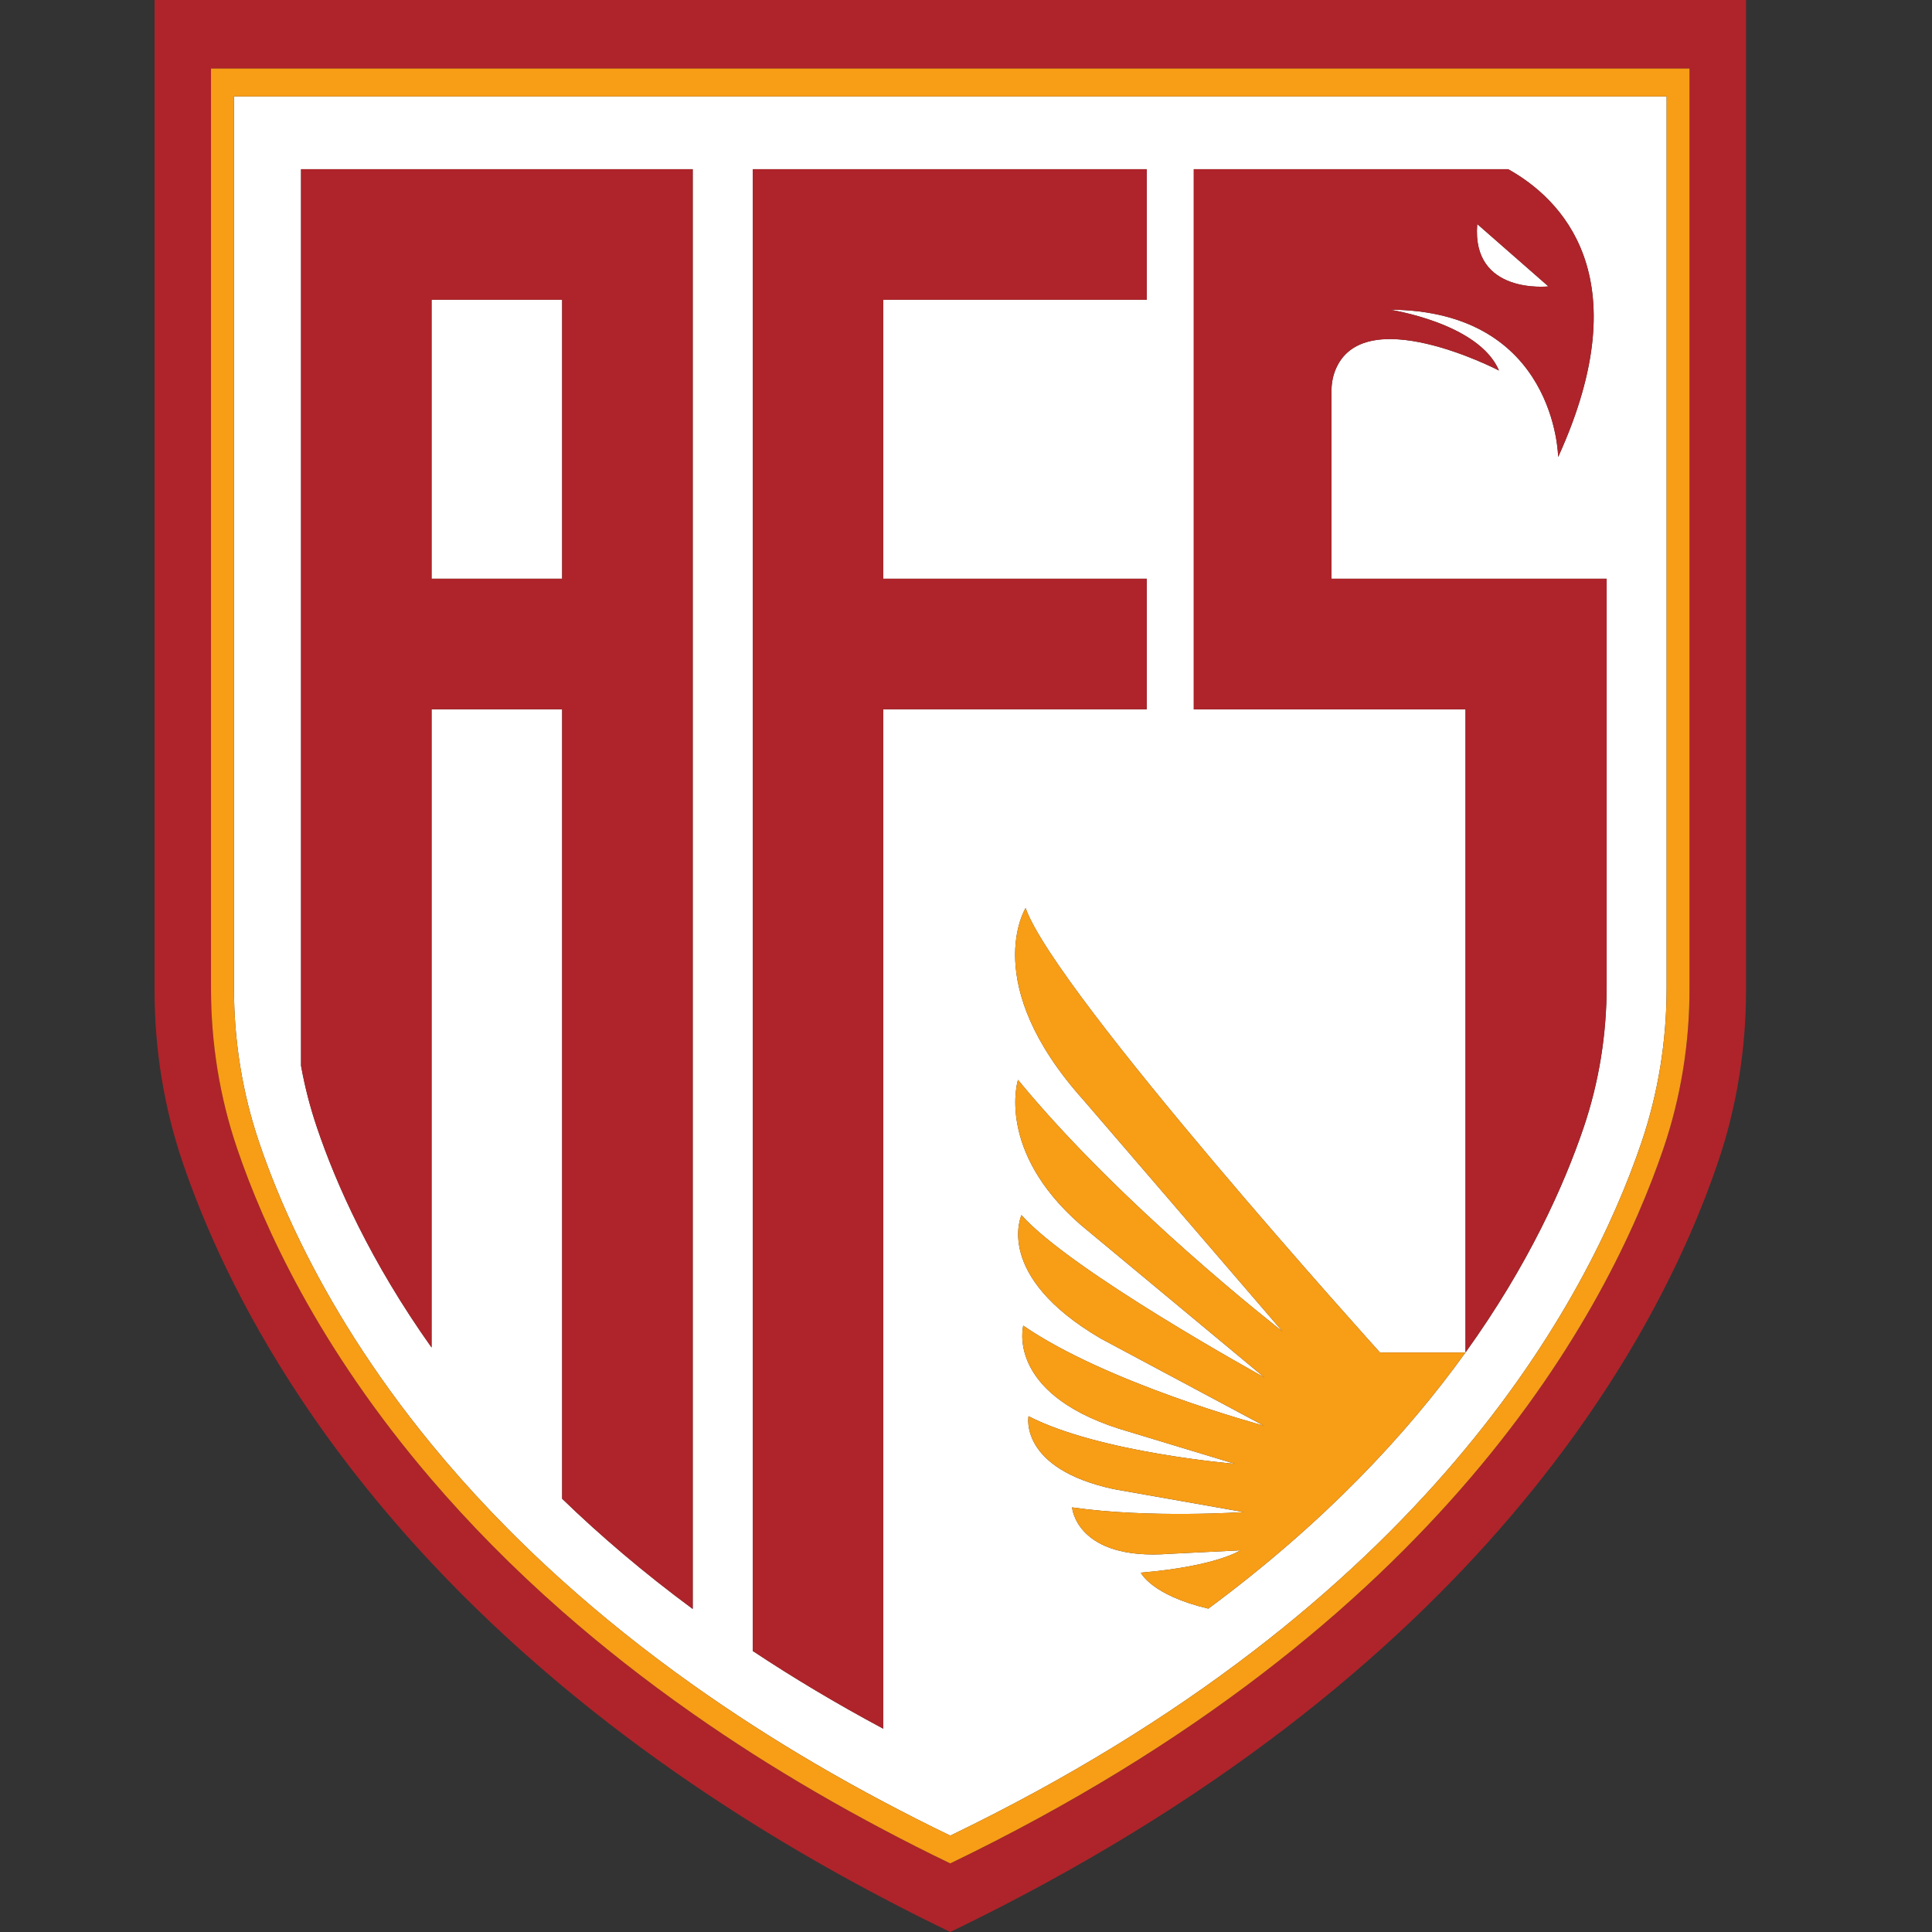 <?xml version="1.0" encoding="UTF-8"?>
<svg xmlns="http://www.w3.org/2000/svg" width="50" height="50" viewBox="0 0 50 50" fill="none">
  <rect x="0" y="0" width="50" height="50" fill="#333333" stroke="none"/>
  <path d="M4 0V25.637C4 27.145 4.239 28.644 4.724 30.074C5.266 31.67 6.199 33.81 7.79 36.203C8.689 37.555 9.8 38.988 11.169 40.45C12.154 41.502 13.275 42.569 14.548 43.631C15.572 44.486 16.696 45.339 17.927 46.176C18.426 46.516 18.944 46.854 19.479 47.189C20.532 47.848 21.657 48.495 22.858 49.125C23.42 49.422 23.998 49.713 24.593 50C38.309 43.379 42.938 34.569 44.463 30.074C44.948 28.644 45.187 27.145 45.187 25.637V0H4ZM43.726 25.591C43.726 26.993 43.505 28.386 43.054 29.714C41.637 33.89 37.337 42.075 24.594 48.226C23.998 47.938 23.419 47.645 22.859 47.349C21.651 46.71 20.526 46.054 19.48 45.386C18.943 45.043 18.425 44.695 17.928 44.348C16.682 43.474 15.559 42.587 14.549 41.699C13.246 40.555 12.128 39.409 11.17 38.291C9.701 36.576 8.606 34.926 7.791 33.442C7.008 32.016 6.484 30.744 6.134 29.714C5.684 28.386 5.462 26.993 5.462 25.592V1.774H43.727V25.591H43.726Z" fill="#AE242A"></path>
  <path d="M6.055 2.495V25.574C6.055 26.931 6.27 28.28 6.707 29.568C6.961 30.317 7.31 31.198 7.791 32.177C8.548 33.721 9.629 35.505 11.169 37.382C12.113 38.532 13.229 39.718 14.548 40.904C15.552 41.808 16.674 42.712 17.927 43.601C18.424 43.953 18.941 44.304 19.48 44.651C20.523 45.324 21.647 45.985 22.859 46.627C23.418 46.924 23.996 47.218 24.593 47.506C36.941 41.545 41.108 33.614 42.48 29.569C42.917 28.281 43.132 26.931 43.132 25.574V2.495H6.055ZM17.927 41.639C16.65 40.696 15.53 39.738 14.548 38.788V18.357H11.169V34.874C9.587 32.645 8.698 30.642 8.205 29.186C8.027 28.662 7.889 28.126 7.791 27.583V4.379H17.928V41.639H17.927ZM22.859 18.356V44.739C21.637 44.085 20.514 43.412 19.48 42.726V4.379H29.677V7.758H22.859V14.977H29.677V18.356H22.859V18.356ZM41.58 25.526C41.58 26.769 41.383 28.006 40.983 29.186C40.479 30.669 39.566 32.722 37.927 35.002C36.413 37.108 34.277 39.408 31.272 41.631C29.796 41.283 29.525 40.701 29.525 40.701C31.504 40.533 32.099 40.122 32.099 40.122L30.271 40.213C27.851 40.397 27.745 39.011 27.745 39.011C29.753 39.3 32.189 39.133 32.189 39.133L28.825 38.539C26.36 38.006 26.618 36.651 26.618 36.651C28.445 37.595 31.96 37.884 31.96 37.884L28.947 36.971C26.025 36.027 26.482 34.308 26.482 34.308C28.639 35.791 32.581 36.862 32.704 36.895L28.491 34.643C25.705 33.014 26.436 31.447 26.436 31.447C27.705 32.881 32.644 35.605 32.721 35.647L27.958 31.69C25.766 29.773 26.345 27.946 26.345 27.946C29.026 31.212 33.065 34.36 33.191 34.457L28.049 28.479C25.325 25.45 26.542 23.502 26.542 23.502C27.334 25.724 35.713 35.002 35.713 35.002H37.927V18.357H30.895V4.379H39.032C40.362 5.12 42.474 7.114 40.325 11.827C40.325 11.827 40.279 8.036 35.964 8.014C35.964 8.014 38.269 8.356 38.794 9.589C38.722 9.552 35.265 7.775 34.554 9.591C34.485 9.768 34.457 9.957 34.457 10.146V14.977H41.581V25.525L41.58 25.526Z" fill="white"></path>
  <path d="M5.461 1.774V25.591C5.461 26.992 5.683 28.386 6.134 29.714C6.483 30.743 7.007 32.015 7.79 33.442C8.605 34.926 9.7 36.576 11.169 38.29C12.128 39.409 13.245 40.554 14.548 41.699C15.559 42.587 16.681 43.474 17.927 44.347C18.424 44.695 18.942 45.042 19.479 45.386C20.526 46.053 21.651 46.71 22.858 47.348C23.418 47.645 23.997 47.938 24.593 48.225C37.336 42.075 41.636 33.89 43.053 29.713C43.504 28.386 43.725 26.992 43.725 25.591V1.774H5.461ZM43.133 25.573C43.133 26.931 42.918 28.28 42.481 29.568C41.108 33.613 36.941 41.545 24.594 47.505C23.997 47.217 23.418 46.924 22.859 46.627C21.647 45.985 20.523 45.324 19.48 44.651C18.942 44.304 18.424 43.953 17.928 43.601C16.674 42.711 15.553 41.807 14.549 40.903C13.23 39.717 12.114 38.532 11.169 37.382C9.63 35.505 8.549 33.721 7.791 32.176C7.311 31.198 6.961 30.316 6.707 29.568C6.27 28.28 6.055 26.931 6.055 25.573V2.495H43.133V25.573H43.133Z" fill="#F89D16"></path>
  <path d="M22.859 7.758V14.977H29.678V18.356H22.859V44.739C21.638 44.085 20.514 43.412 19.48 42.726V4.379H29.678V7.758H22.859V7.758Z" fill="#AE242A"></path>
  <path d="M14.548 7.758H11.169V14.977H14.548V7.758Z" fill="white"></path>
  <path d="M7.791 4.379V27.583C7.889 28.126 8.027 28.661 8.205 29.185C8.698 30.641 9.587 32.645 11.169 34.873V18.356H14.548V38.787C15.53 39.738 16.65 40.696 17.927 41.639V4.379H7.791ZM14.548 14.977H11.169V7.758H14.548V14.977Z" fill="#AE242A"></path>
  <path d="M40.073 7.412C40.073 7.412 38.076 7.635 38.231 5.799L40.073 7.412Z" fill="white"></path>
  <path d="M34.457 14.977V10.147C34.457 9.957 34.484 9.768 34.553 9.592C35.264 7.775 38.721 9.552 38.794 9.589C38.269 8.357 35.964 8.014 35.964 8.014C40.279 8.036 40.325 11.827 40.325 11.827C42.474 7.114 40.361 5.12 39.031 4.379H30.895V18.357H37.927V35.002C39.566 32.722 40.479 30.669 40.982 29.186C41.383 28.006 41.58 26.769 41.58 25.525V14.977H34.456H34.457ZM38.231 5.799L40.073 7.412C40.073 7.412 38.077 7.635 38.231 5.799Z" fill="#AE242A"></path>
  <path d="M37.927 35.001C36.413 37.108 34.277 39.408 31.272 41.631C29.796 41.283 29.525 40.7 29.525 40.7C31.504 40.533 32.099 40.122 32.099 40.122L30.271 40.213C27.851 40.396 27.745 39.011 27.745 39.011C29.753 39.3 32.189 39.132 32.189 39.132L28.825 38.538C26.36 38.005 26.618 36.651 26.618 36.651C28.445 37.595 31.96 37.884 31.96 37.884L28.947 36.971C26.025 36.027 26.482 34.307 26.482 34.307C28.639 35.791 32.581 36.861 32.704 36.894L28.491 34.643C25.705 33.014 26.436 31.446 26.436 31.446C27.705 32.88 32.644 35.604 32.721 35.646L27.958 31.689C25.766 29.772 26.345 27.945 26.345 27.945C29.026 31.212 33.065 34.359 33.191 34.457L28.049 28.478C25.325 25.449 26.542 23.501 26.542 23.501C27.334 25.723 35.713 35.002 35.713 35.002H37.927V35.001Z" fill="#F89D16"></path>
</svg>
